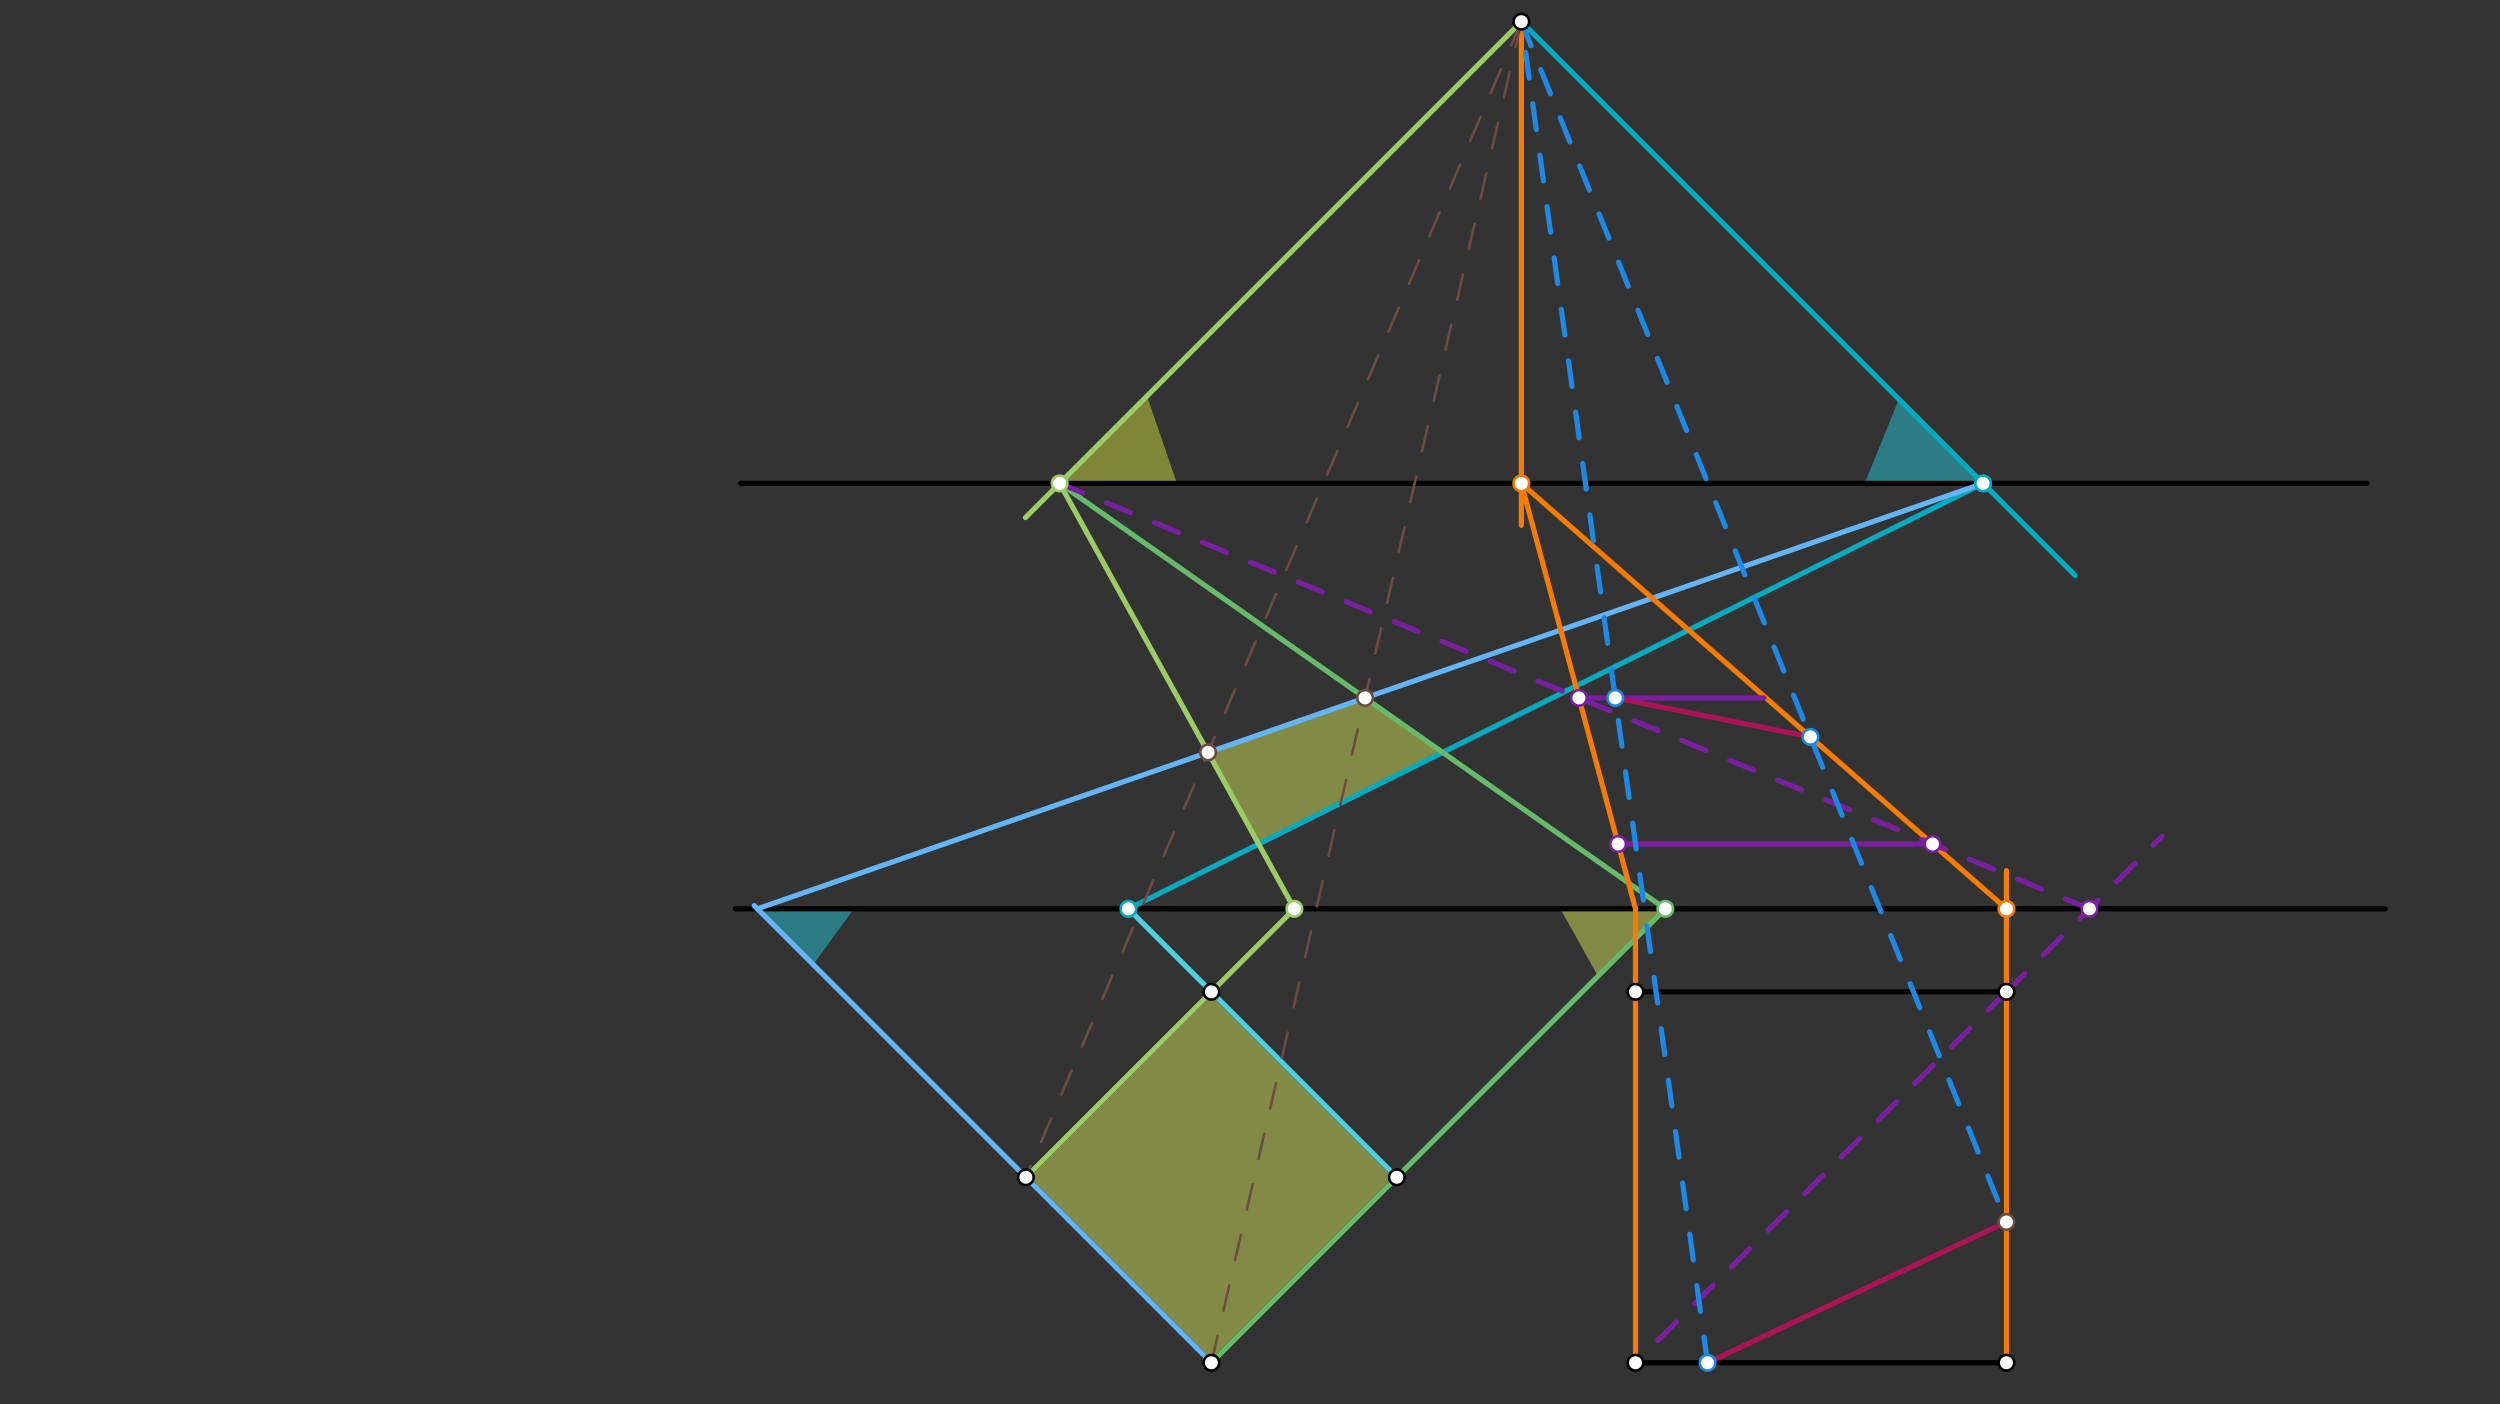 <svg xmlns="http://www.w3.org/2000/svg" class="svg--816" height="100%" preserveAspectRatio="xMidYMid meet" viewBox="0 0 963.78 541.417" width="100%"><rect x="0" y="0" width="963.78" height="541.417" fill="#333333" stroke="none"/><defs><marker id="marker-arrow" markerHeight="16" markerUnits="userSpaceOnUse" markerWidth="24" orient="auto-start-reverse" refX="24" refY="4" viewBox="0 0 24 8"><path d="M 0 0 L 24 4 L 0 8 z" stroke="inherit"></path></marker></defs><g class="aux-layer--949"></g><g class="main-layer--75a"><g class="element--733"><g fill="#D4E157" opacity="0.5"><path d="M 467 382.359 L 538.5 453.859 L 467 525.359 L 395.5 453.859 L 467 382.359 Z" stroke="none"></path></g></g><g class="element--733"><g fill="#D4E157" opacity="0.5"><path d="M 485.21 325.369 L 556.148 290.061 L 526.242 269.056 L 465.726 290.061 L 485.21 325.369 Z" stroke="none"></path></g></g><g class="element--733"><g fill="#D4E157" opacity="0.5"><path d="M 642 350.359 L 616.064 376.296 L 601.5 350.359 L 642 350.359 Z" stroke="none"></path></g></g><g class="element--733"><g fill="#CDDC39" opacity="0.5"><path d="M 408.5 186.359 L 453.714 186.359 L 442.171 152.689 L 408.5 186.359 Z" stroke="none"></path></g></g><g class="element--733"><g fill="#26C6DA" opacity="0.5"><path d="M 292 350.359 L 313.508 371.867 L 329.143 350.359 L 292 350.359 Z" stroke="none"></path></g></g><g class="element--733"><g fill="#26C6DA" opacity="0.5"><path d="M 764.5 186.359 L 718.857 186.359 L 732.044 153.903 L 764.5 186.359 Z" stroke="none"></path></g></g><g class="element--733"><line stroke="#000000" stroke-dasharray="none" stroke-linecap="round" stroke-width="2" x1="285.5" x2="912.5" y1="186.359" y2="186.359"></line></g><g class="element--733"><line stroke="#000000" stroke-dasharray="none" stroke-linecap="round" stroke-width="2" x1="283.5" x2="919.5" y1="350.359" y2="350.359"></line></g><g class="element--733"><line stroke="#000000" stroke-dasharray="none" stroke-linecap="round" stroke-width="2" x1="630.5" x2="773.5" y1="382.359" y2="382.359"></line></g><g class="element--733"><line stroke="#000000" stroke-dasharray="none" stroke-linecap="round" stroke-width="2" x1="630.5" x2="773.5" y1="525.359" y2="525.359"></line></g><g class="element--733"><line stroke="#000000" stroke-dasharray="none" stroke-linecap="round" stroke-width="2" x1="630.5" x2="630.5" y1="382.359" y2="525.359"></line></g><g class="element--733"><line stroke="#000000" stroke-dasharray="none" stroke-linecap="round" stroke-width="2" x1="773.5" x2="773.5" y1="382.359" y2="525.359"></line></g><g class="element--733"><line stroke="#000000" stroke-dasharray="none" stroke-linecap="round" stroke-width="2" x1="395.5" x2="467" y1="453.859" y2="382.359"></line></g><g class="element--733"><line stroke="#000000" stroke-dasharray="none" stroke-linecap="round" stroke-width="2" x1="538.5" x2="467" y1="453.859" y2="525.359"></line></g><g class="element--733"><line stroke="#000000" stroke-dasharray="none" stroke-linecap="round" stroke-width="2" x1="467" x2="538.5" y1="382.359" y2="453.859"></line></g><g class="element--733"><line stroke="#000000" stroke-dasharray="none" stroke-linecap="round" stroke-width="2" x1="395.5" x2="467" y1="453.859" y2="525.359"></line></g><g class="element--733"><line stroke="#4DD0E1" stroke-dasharray="none" stroke-linecap="round" stroke-width="2" x1="538.5" x2="434.718" y1="453.859" y2="350.078"></line></g><g class="element--733"><line stroke="#00ACC1" stroke-dasharray="none" stroke-linecap="round" stroke-width="2" x1="586.5" x2="800" y1="8.359" y2="221.859"></line></g><g class="element--733"><line stroke="#00ACC1" stroke-dasharray="none" stroke-linecap="round" stroke-width="2" x1="764.5" x2="435" y1="186.359" y2="350.359"></line></g><g class="element--733"><line stroke="#64B5F6" stroke-dasharray="none" stroke-linecap="round" stroke-width="2" x1="467" x2="290.75" y1="525.359" y2="349.109"></line></g><g class="element--733"><line stroke="#64B5F6" stroke-dasharray="none" stroke-linecap="round" stroke-width="2" x1="292" x2="764.5" y1="350.359" y2="186.359"></line></g><g class="element--733"><line stroke="#9CCC65" stroke-dasharray="none" stroke-linecap="round" stroke-width="2" x1="395.5" x2="500.564" y1="453.859" y2="348.796"></line></g><g class="element--733"><line stroke="#9CCC65" stroke-dasharray="none" stroke-linecap="round" stroke-width="2" x1="586.5" x2="395.314" y1="8.359" y2="199.546"></line></g><g class="element--733"><line stroke="#9CCC65" stroke-dasharray="none" stroke-linecap="round" stroke-width="2" x1="408.5" x2="499" y1="186.359" y2="350.359"></line></g><g class="element--733"><line stroke="#66BB6A" stroke-dasharray="none" stroke-linecap="round" stroke-width="2" x1="467" x2="642.46" y1="525.359" y2="349.899"></line></g><g class="element--733"><line stroke="#66BB6A" stroke-dasharray="none" stroke-linecap="round" stroke-width="2" x1="408.5" x2="642" y1="186.359" y2="350.359"></line></g><g class="element--733"><line stroke="#F57C00" stroke-dasharray="none" stroke-linecap="round" stroke-width="2" x1="773.5" x2="773.5" y1="525.359" y2="335.661"></line></g><g class="element--733"><line stroke="#F57C00" stroke-dasharray="none" stroke-linecap="round" stroke-width="2" x1="586.5" x2="586.5" y1="8.359" y2="202.518"></line></g><g class="element--733"><line stroke="#F57C00" stroke-dasharray="none" stroke-linecap="round" stroke-width="2" x1="586.5" x2="773.5" y1="186.359" y2="350.359"></line></g><g class="element--733"><line stroke="#F57C00" stroke-dasharray="none" stroke-linecap="round" stroke-width="2" x1="630.5" x2="630.5" y1="525.359" y2="350.359"></line></g><g class="element--733"><line stroke="#F57C00" stroke-dasharray="none" stroke-linecap="round" stroke-width="2" x1="630.5" x2="586.5" y1="350.359" y2="186.359"></line></g><g class="element--733"><line stroke="#7B1FA2" stroke-dasharray="10" stroke-linecap="round" stroke-width="2" x1="773.5" x2="833.528" y1="382.359" y2="322.331"></line></g><g class="element--733"><line stroke="#7B1FA2" stroke-dasharray="10" stroke-linecap="round" stroke-width="2" x1="805.5" x2="408.5" y1="350.359" y2="186.359"></line></g><g class="element--733"><line stroke="#7B1FA2" stroke-dasharray="none" stroke-linecap="round" stroke-width="2" x1="745.005" x2="623.732" y1="325.369" y2="325.369"></line></g><g class="element--733"><line stroke="#7B1FA2" stroke-dasharray="10" stroke-linecap="round" stroke-width="2" x1="773.5" x2="630.5" y1="382.359" y2="525.359"></line></g><g class="element--733"><line stroke="#7B1FA2" stroke-dasharray="none" stroke-linecap="round" stroke-width="2" x1="608.687" x2="680" y1="269.056" y2="269.056"></line></g><g class="element--733"><line stroke="#AD1457" stroke-dasharray="none" stroke-linecap="round" stroke-width="2" x1="658.286" x2="773.532" y1="525.359" y2="471.074"></line></g><g class="element--733"><line stroke="#6D4C41" stroke-dasharray="10" stroke-linecap="round" stroke-width="1" x1="586.5" x2="395.5" y1="8.359" y2="453.859"></line></g><g class="element--733"><line stroke="#6D4C41" stroke-dasharray="10" stroke-linecap="round" stroke-width="1" x1="586.5" x2="467" y1="8.359" y2="525.359"></line></g><g class="element--733"><line stroke="#1E88E5" stroke-dasharray="10" stroke-linecap="round" stroke-width="2" x1="586.5" x2="773.5" y1="8.359" y2="471.089"></line></g><g class="element--733"><line stroke="#1E88E5" stroke-dasharray="10" stroke-linecap="round" stroke-width="2" x1="658.286" x2="586.5" y1="525.359" y2="8.359"></line></g><g class="element--733"><line stroke="#AD1457" stroke-dasharray="none" stroke-linecap="round" stroke-width="2" x1="622.698" x2="697.925" y1="269.056" y2="284.08"></line></g><g class="element--733"><circle cx="586.5" cy="8.359" r="3" stroke="#000000" stroke-width="1" fill="#ffffff"></circle>}</g><g class="element--733"><circle cx="630.5" cy="382.359" r="3" stroke="#000000" stroke-width="1" fill="#ffffff"></circle>}</g><g class="element--733"><circle cx="630.5" cy="525.359" r="3" stroke="#000000" stroke-width="1" fill="#ffffff"></circle>}</g><g class="element--733"><circle cx="773.5" cy="382.359" r="3" stroke="#000000" stroke-width="1" fill="#ffffff"></circle>}</g><g class="element--733"><circle cx="773.5" cy="525.359" r="3" stroke="#000000" stroke-width="1" fill="#ffffff"></circle>}</g><g class="element--733"><circle cx="395.5" cy="453.859" r="3" stroke="#000000" stroke-width="1" fill="#ffffff"></circle>}</g><g class="element--733"><circle cx="467" cy="382.359" r="3" stroke="#000000" stroke-width="1" fill="#ffffff"></circle>}</g><g class="element--733"><circle cx="538.5" cy="453.859" r="3" stroke="#000000" stroke-width="1" fill="#ffffff"></circle>}</g><g class="element--733"><circle cx="467" cy="525.359" r="3" stroke="#000000" stroke-width="1" fill="#ffffff"></circle>}</g><g class="element--733"><circle cx="764.5" cy="186.359" r="3" stroke="#00ACC1" stroke-width="1" fill="#ffffff"></circle>}</g><g class="element--733"><circle cx="435" cy="350.359" r="3" stroke="#00ACC1" stroke-width="1" fill="#ffffff"></circle>}</g><g class="element--733"><circle cx="408.5" cy="186.359" r="3" stroke="#9CCC65" stroke-width="1" fill="#ffffff"></circle>}</g><g class="element--733"><circle cx="499" cy="350.359" r="3" stroke="#9CCC65" stroke-width="1" fill="#ffffff"></circle>}</g><g class="element--733"><circle cx="642" cy="350.359" r="3" stroke="#66BB6A" stroke-width="1" fill="#ffffff"></circle>}</g><g class="element--733"><circle cx="773.5" cy="350.359" r="3" stroke="#F57C00" stroke-width="1" fill="#ffffff"></circle>}</g><g class="element--733"><circle cx="586.5" cy="186.359" r="3" stroke="#F57C00" stroke-width="1" fill="#ffffff"></circle>}</g><g class="element--733"><circle cx="805.5" cy="350.359" r="3" stroke="#7B1FA2" stroke-width="1" fill="#ffffff"></circle>}</g><g class="element--733"><circle cx="745.005" cy="325.369" r="3" stroke="#7B1FA2" stroke-width="1" fill="#ffffff"></circle>}</g><g class="element--733"><circle cx="623.795" cy="325.369" r="3" stroke="#7B1FA2" stroke-width="1" fill="#ffffff"></circle>}</g><g class="element--733"><circle cx="608.687" cy="269.056" r="3" stroke="#7B1FA2" stroke-width="1" fill="#ffffff"></circle>}</g><g class="element--733"><circle cx="465.726" cy="290.061" r="3" stroke="#6D4C41" stroke-width="1" fill="#ffffff"></circle>}</g><g class="element--733"><circle cx="526.242" cy="269.056" r="3" stroke="#6D4C41" stroke-width="1" fill="#ffffff"></circle>}</g><g class="element--733"><circle cx="773.5" cy="471.089" r="3" stroke="#6D4C41" stroke-width="1" fill="#ffffff"></circle>}</g><g class="element--733"><circle cx="697.925" cy="284.08" r="3" stroke="#1E88E5" stroke-width="1" fill="#ffffff"></circle>}</g><g class="element--733"><circle cx="658.286" cy="525.359" r="3" stroke="#1E88E5" stroke-width="1" fill="#ffffff"></circle>}</g><g class="element--733"><circle cx="622.698" cy="269.056" r="3" stroke="#1E88E5" stroke-width="1" fill="#ffffff"></circle>}</g></g><g class="snaps-layer--ac6"></g><g class="temp-layer--52d"></g></svg>